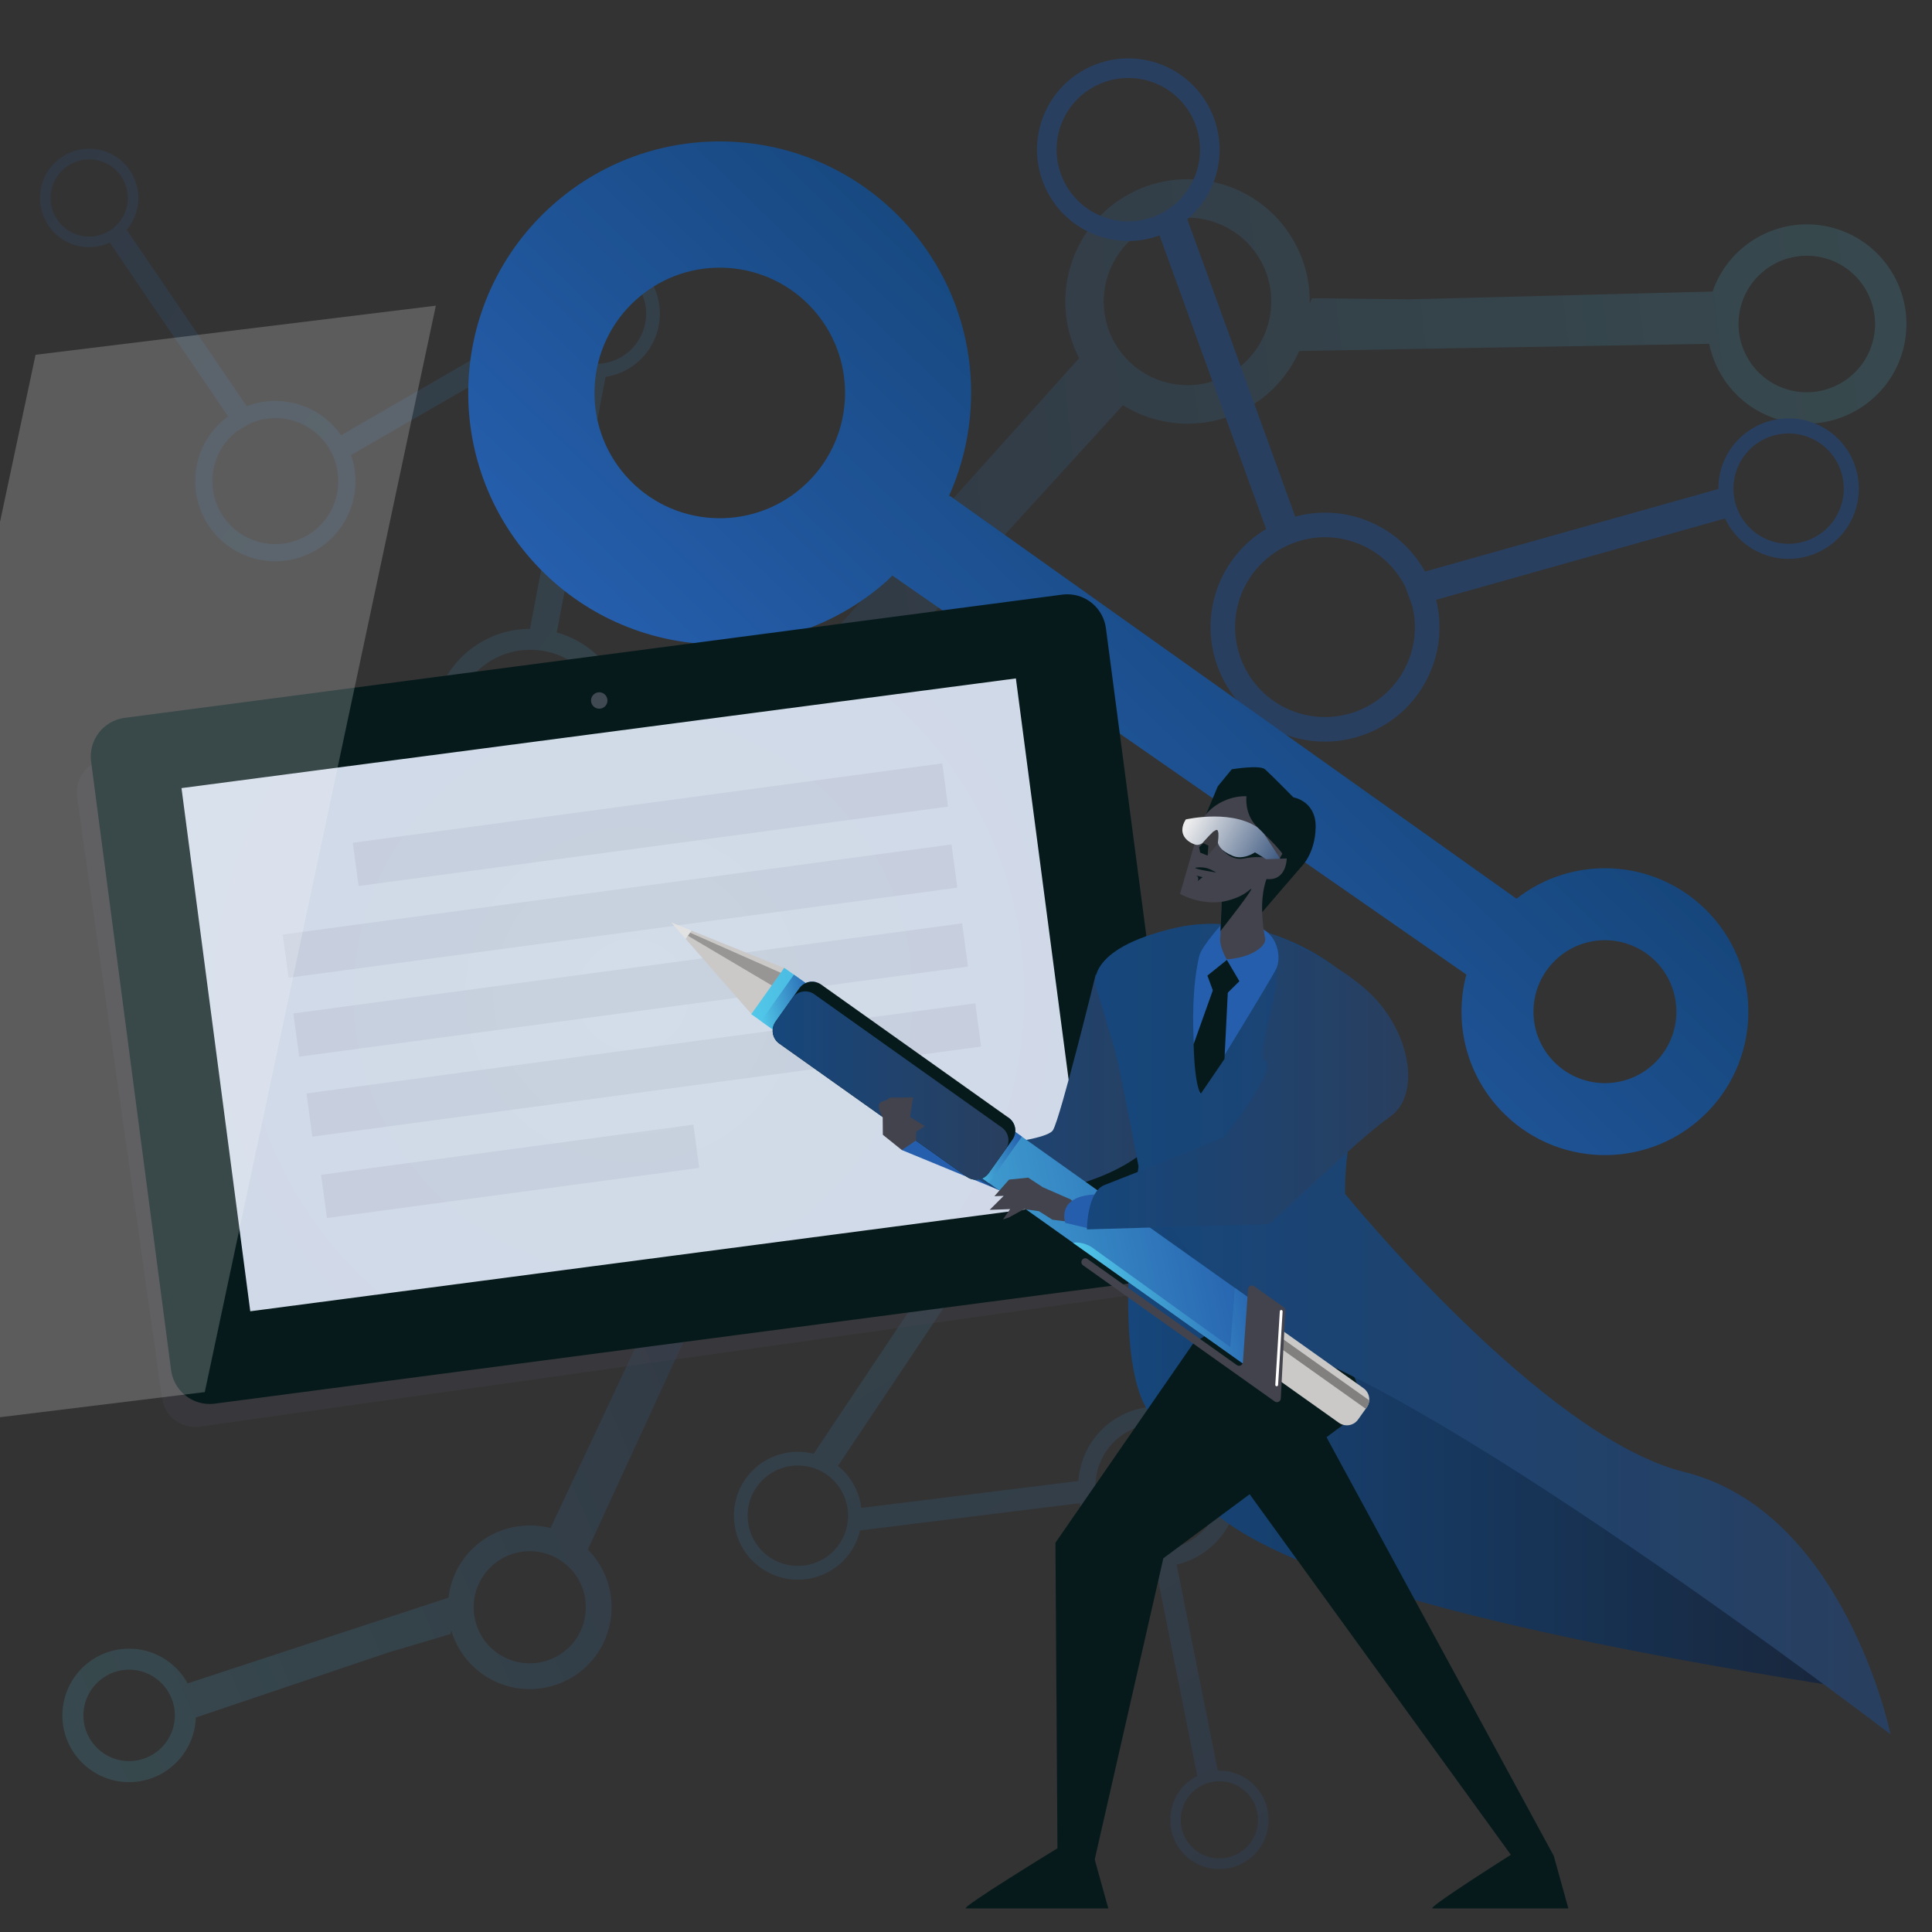 <?xml version="1.0" encoding="UTF-8"?>
<svg xmlns="http://www.w3.org/2000/svg" width="500" height="500" xmlns:xlink="http://www.w3.org/1999/xlink" viewBox="0 0 500 500">
  <rect x="0" y="0" width="500" height="500" fill="#333333" stroke="none"/>
  <defs>
    <style>
      .cls-1 {
        opacity: .37;
      }

      .cls-1, .cls-2, .cls-3 {
        fill: #43434d;
      }

      .cls-4 {
        fill: #fff;
      }

      .cls-2 {
        opacity: .07;
      }

      .cls-5 {
        fill: #cac9c8;
      }

      .cls-6 {
        fill: url(#linear-gradient-4);
      }

      .cls-6, .cls-7, .cls-8, .cls-9 {
        opacity: .15;
      }

      .cls-10 {
        fill: url(#linear-gradient-15);
      }

      .cls-11 {
        fill: #293f5f;
      }

      .cls-12 {
        fill: #e2e2e2;
      }

      .cls-7 {
        fill: url(#linear-gradient-3);
      }

      .cls-13 {
        fill: url(#linear-gradient-14);
      }

      .cls-14 {
        mix-blend-mode: overlay;
        opacity: .2;
      }

      .cls-15 {
        fill: url(#linear-gradient-6);
      }

      .cls-16 {
        isolation: isolate;
      }

      .cls-17 {
        fill: url(#linear-gradient-11);
      }

      .cls-18 {
        fill: #255eac;
      }

      .cls-19 {
        clip-path: url(#clippath-1);
      }

      .cls-20 {
        fill: url(#linear-gradient-10);
      }

      .cls-21 {
        fill: url(#radial-gradient);
      }

      .cls-22 {
        opacity: .3;
      }

      .cls-8 {
        fill: url(#linear-gradient-2);
      }

      .cls-23 {
        fill: #404852;
      }

      .cls-24 {
        fill: url(#linear-gradient-5);
      }

      .cls-25 {
        clip-path: url(#clippath);
      }

      .cls-26 {
        fill: #3a3a3f;
      }

      .cls-27 {
        fill: none;
      }

      .cls-28 {
        fill: url(#linear-gradient-7);
      }

      .cls-9 {
        fill: url(#linear-gradient);
      }

      .cls-29 {
        fill: url(#linear-gradient-9);
      }

      .cls-30 {
        fill: #81807e;
      }

      .cls-31 {
        fill: #989695;
      }

      .cls-32 {
        fill: url(#linear-gradient-8);
      }

      .cls-33 {
        fill: #071a1b;
      }

      .cls-34 {
        fill: url(#linear-gradient-12);
      }

      .cls-35 {
        fill: url(#linear-gradient-13);
      }
    </style>
    <clipPath id="clippath">
      <rect class="cls-27" x="-2.841" y="-.788" width="502.841" height="502.804"/>
    </clipPath>
    <linearGradient id="linear-gradient" x1="100.156" y1="603.01" x2="409.963" y2="603.01" gradientTransform="translate(663.223 684.993) rotate(173.466)" gradientUnits="userSpaceOnUse">
      <stop offset="0" stop-color="#51c8e9"/>
      <stop offset="1" stop-color="#255eac"/>
    </linearGradient>
    <linearGradient id="linear-gradient-2" x1="-229.012" y1="239.169" x2="-21.548" y2="239.169" gradientTransform="translate(126.591 129.685) rotate(-23.725)" xlink:href="#linear-gradient"/>
    <linearGradient id="linear-gradient-3" x1="708.694" y1="43.627" x2="1040.308" y2="43.627" gradientTransform="translate(834.694 683.06) rotate(-144.601)" xlink:href="#linear-gradient"/>
    <linearGradient id="linear-gradient-4" x1="868.528" y1="250.514" x2="1200.142" y2="250.514" gradientTransform="translate(-93.255 -671.902) rotate(58.346)" xlink:href="#linear-gradient"/>
    <linearGradient id="linear-gradient-5" x1="946.294" y1="335.923" x2="946.294" y2="482.718" gradientTransform="translate(-113.167 -770.632) rotate(44.13)" gradientUnits="userSpaceOnUse">
      <stop offset="0" stop-color="#16467b"/>
      <stop offset="1" stop-color="#255eac"/>
    </linearGradient>
    <clipPath id="clippath-1">
      <rect class="cls-27" x="-2.841" y="-13.426" width="502.841" height="508.07"/>
    </clipPath>
    <radialGradient id="radial-gradient" cx="163.841" cy="257.465" fx="163.841" fy="257.465" r="144.633" gradientTransform="translate(34.955 -19.158) rotate(7.489)" gradientUnits="userSpaceOnUse">
      <stop offset="0" stop-color="#d2dde9"/>
      <stop offset="1" stop-color="#d0d8e7"/>
    </radialGradient>
    <linearGradient id="linear-gradient-6" x1="291.962" y1="369.588" x2="481.083" y2="369.588" gradientUnits="userSpaceOnUse">
      <stop offset="0" stop-color="#16467b"/>
      <stop offset="1" stop-color="#182539"/>
    </linearGradient>
    <linearGradient id="linear-gradient-7" x1="242.955" y1="280.69" x2="303.336" y2="280.69" gradientUnits="userSpaceOnUse">
      <stop offset="0" stop-color="#16467b"/>
      <stop offset="1" stop-color="#293f5f"/>
    </linearGradient>
    <linearGradient id="linear-gradient-8" x1="283.443" y1="343.959" x2="489.277" y2="343.959" xlink:href="#linear-gradient-7"/>
    <linearGradient id="linear-gradient-9" x1="56.894" y1="171.046" x2="173.33" y2="171.046" gradientTransform="translate(292.591 97.896) rotate(42.301)" xlink:href="#linear-gradient"/>
    <linearGradient id="linear-gradient-10" x1="125.624" y1="213.769" x2="171.265" y2="213.769" gradientTransform="translate(113.684 159.302) rotate(-12.308)" xlink:href="#linear-gradient"/>
    <linearGradient id="linear-gradient-11" x1="102.193" y1="165.984" x2="118.564" y2="165.984" gradientTransform="translate(113.684 159.302) rotate(-12.308)" xlink:href="#linear-gradient"/>
    <linearGradient id="linear-gradient-12" x1="58.965" y1="118.008" x2="74.952" y2="118.008" gradientTransform="translate(113.684 159.302) rotate(-12.308)" xlink:href="#linear-gradient"/>
    <linearGradient id="linear-gradient-13" x1="199.962" y1="280.933" x2="260.987" y2="280.933" xlink:href="#linear-gradient-7"/>
    <linearGradient id="linear-gradient-14" x1="281.304" y1="279.152" x2="364.439" y2="279.152" xlink:href="#linear-gradient-7"/>
    <linearGradient id="linear-gradient-15" x1="963.476" y1="391.61" x2="990.257" y2="391.61" gradientTransform="translate(1364.217 342.249) rotate(-151.341) scale(1 -1)" gradientUnits="userSpaceOnUse">
      <stop offset="0" stop-color="#3a567e"/>
      <stop offset=".96" stop-color="#ececed"/>
    </linearGradient>
  </defs>
  <g class="cls-16">
    <g id="BG">
      <g class="cls-25">
        <path class="cls-9" d="m193.492,186.594l6.997,17.088,90.128-98.814c9.75,6.045,22.464,6.582,32.966.294,5.815-3.482,10.101-8.553,12.652-14.327l106.098-1.856c1.876,9.16,8.673,16.993,18.276,19.696,13.688,3.853,27.96-4.149,31.812-17.837,3.853-13.688-4.149-27.96-17.837-31.812-13.21-3.718-26.959,3.606-31.367,16.424l-78.495,2.02-25.168-.292-.6,1.326c.098-5.703-1.336-11.499-4.476-16.743-8.963-14.97-28.434-19.857-43.403-10.895-14.446,8.649-19.499,27.083-11.78,41.816l-64.336,71.713-21.466,22.201Zm257.094-107.532c2.64-9.38,12.419-14.863,21.799-12.223,9.38,2.64,14.863,12.419,12.223,21.799-2.64,9.38-12.419,14.863-21.799,12.223-9.38-2.64-14.863-12.419-12.223-21.799Zm-154.395-19.652c10.258-6.141,23.6-2.792,29.742,7.465,6.142,10.258,2.792,23.6-7.465,29.742-10.258,6.141-23.6,2.792-29.742-7.465-6.141-10.258-2.792-23.6,7.465-29.742Z"/>
        <path class="cls-8" d="m188.437,323.964l-7.859-9.547-38.101,81.053c-7.434-1.937-15.674.235-21.148,6.336-3.031,3.378-4.769,7.471-5.259,11.669l-67.508,22.186c-3.013-5.489-8.912-9.154-15.59-8.983-9.52.244-17.066,8.188-16.821,17.708.244,9.52,8.188,17.066,17.708,16.821,9.187-.236,16.533-7.642,16.816-16.715l49.817-16.828,16.159-4.794.122-.967c1.066,3.668,3.131,7.092,6.177,9.825,8.697,7.803,22.12,7.076,29.923-1.621,7.53-8.392,7.114-21.185-.74-29.083l26.965-58.611,9.339-18.452Zm-143.191,119.676c.167,6.523-5.003,11.966-11.527,12.134-6.523.167-11.966-5.003-12.134-11.527-.167-6.523,5.003-11.966,11.527-12.134,6.523-.167,11.966,5.003,12.134,11.527Zm102.662-17.985c-5.347,5.959-14.545,6.457-20.504,1.11-5.959-5.347-6.457-14.545-1.11-20.504,5.347-5.959,14.545-6.457,20.504-1.11,5.959,5.347,6.457,14.545,1.11,20.504Z"/>
        <path class="cls-7" d="m10.867,47.625c-1.992,6.733,1.865,13.831,8.598,15.822,3.083.912,6.24.595,8.951-.66l30.606,44.971c-3.155,2.296-5.699,5.502-7.179,9.417-4.046,10.703,1.371,22.703,12.074,26.748,10.703,4.046,22.703-1.371,26.748-12.074,1.779-4.706,1.728-9.661.203-14.082l49.02-28.317c1.843,3.205,4.762,5.816,8.482,7.222.437.165.878.306,1.32.432l-12.534,65.639c-5.693.018-11.412,1.944-16.111,5.873-10.688,8.938-12.11,24.905-3.172,35.593,8.938,10.688,24.905,12.11,35.593,3.172,3.909-3.269,6.577-7.479,7.953-12.027l63.968,17.183c-.358,3.619.542,7.378,2.826,10.557,3.896,5.425,10.671,7.584,16.76,5.891l-.715.755,1.804,57.023,5.48-6.534.439-55.435c5.084-5.284,5.846-13.622,1.419-19.787-4.987-6.944-14.693-8.537-21.637-3.55-1.811,1.3-3.254,2.923-4.315,4.733l-64.949-17.446c.179-5.97-1.737-12.024-5.861-16.955-3.395-4.06-7.805-6.781-12.554-8.107l12.629-66.137c5.711-.88,10.805-4.723,12.99-10.503,3.227-8.537-1.093-18.107-9.63-21.333-8.537-3.227-18.107,1.093-21.333,9.63-1.078,2.853-1.31,5.821-.826,8.63l-49.645,28.677c-2.311-3.325-5.613-6.01-9.679-7.547-4.938-1.867-10.152-1.718-14.733.034l-31.075-45.661c1.117-1.312,1.986-2.869,2.505-4.625,1.992-6.733-1.865-13.831-8.598-15.822-6.733-1.992-13.831,1.865-15.822,8.598Zm222.838,156.537c5.453-3.916,13.076-2.665,16.993,2.788s2.665,13.076-2.788,16.993c-5.454,3.916-13.076,2.665-16.993-2.788-3.916-5.453-2.665-13.076,2.788-16.993Zm-81.227-28.893c3.447,4.121,4.927,9.242,4.552,14.219l-.854,4.459c-1.096,3.506-3.169,6.748-6.189,9.275-8.393,7.02-20.933,5.902-27.953-2.491-7.02-8.393-5.902-20.933,2.491-27.953,8.393-7.02,20.933-5.902,27.953,2.491Zm-10.414-98.673c2.534-6.704,10.05-10.097,16.754-7.563,6.704,2.534,10.097,10.05,7.563,16.754-2.534,6.704-10.05,10.097-16.754,7.563-6.704-2.534-10.097-10.05-7.563-16.754Zm-80.533,34.849l3.228-1.867c3.758-1.635,8.13-1.87,12.257-.31,8.406,3.177,12.66,12.601,9.483,21.006-3.177,8.406-12.601,12.66-21.006,9.483-8.406-3.177-12.66-12.601-9.483-21.006,1.143-3.025,3.098-5.509,5.521-7.305ZM25.914,41.648c5.287,1.564,8.317,7.139,6.752,12.426-1.564,5.287-7.139,8.317-12.426,6.752-5.287-1.564-8.317-7.139-6.752-12.426,1.564-5.287,7.139-8.317,12.426-6.752Z"/>
        <path class="cls-6" d="m325.408,479.069c4.459-5.423,3.675-13.463-1.749-17.922-2.483-2.042-5.515-2.981-8.5-2.882l-10.65-53.345c3.801-.884,7.394-2.845,10.283-5.873,7.898-8.279,7.589-21.441-.69-29.339-8.279-7.899-21.441-7.589-29.339.69-3.472,3.64-5.358,8.223-5.677,12.888l-56.181,6.964c-.448-3.67-2.117-7.212-4.995-9.958-.338-.323-.689-.624-1.047-.913l37.133-55.558c5.25,2.203,11.267,2.659,17.126.873,13.327-4.064,20.862-18.213,16.798-31.539-4.064-13.327-18.213-20.862-31.539-16.798-4.874,1.486-8.972,4.323-12.013,7.974l-52.207-40.763c1.74-3.194,2.377-7.005,1.514-10.823-1.472-6.514-6.87-11.144-13.137-11.96l.953-.416,20.571-53.214-7.594,3.88-22.017,50.878c-6.742,2.883-10.695,10.265-9.022,17.668,1.885,8.339,10.202,13.59,18.541,11.705,2.174-.491,4.136-1.423,5.819-2.676l53.008,41.388c-2.493,5.427-3.088,11.75-1.213,17.899,1.544,5.062,4.544,9.287,8.4,12.36l-37.415,55.979c-5.602-1.416-11.791.136-16.057,4.607-6.3,6.603-6.053,17.1.551,23.4,6.603,6.3,17.1,6.052,23.4-.551,2.106-2.207,3.476-4.85,4.126-7.625l56.897-7.052c.832,3.963,2.826,7.723,5.97,10.723,3.82,3.644,8.679,5.54,13.581,5.713l10.814,54.163c-1.54.773-2.947,1.868-4.11,3.282-4.459,5.423-3.675,13.463,1.749,17.922,5.423,4.459,13.463,3.675,17.922-1.749Zm-144.174-231.03c-6.549,1.48-13.081-2.644-14.561-9.192-1.48-6.549,2.644-13.081,9.192-14.561,6.549-1.48,13.081,2.644,14.561,9.192s-2.644,13.081-9.192,14.561Zm63.535,58.275c-1.567-5.139-.934-10.432,1.352-14.868l2.525-3.773c2.376-2.801,5.549-4.979,9.315-6.128,10.466-3.192,21.578,2.726,24.769,13.192,3.192,10.466-2.726,21.578-13.192,24.769-10.466,3.192-21.578-2.726-24.769-13.192Zm-28.88,94.925c-4.947,5.186-13.191,5.38-18.377.432-5.186-4.947-5.38-13.191-.432-18.377,4.947-5.186,13.191-5.38,18.377-.432,5.186,4.947,5.38,13.191.432,18.377Zm87.747-.693l-3.7.461c-4.098.04-8.216-1.447-11.408-4.493-6.502-6.203-6.745-16.539-.542-23.041,6.203-6.502,16.539-6.745,23.041-.542,6.502,6.203,6.745,16.539.542,23.041-2.232,2.34-5.001,3.865-7.933,4.575Zm5.586,78.16c-4.259-3.502-4.875-9.816-1.373-14.075,3.502-4.259,9.816-4.875,14.075-1.373,4.259,3.502,4.875,9.816,1.373,14.075-3.502,4.259-9.816,4.875-14.075,1.373Z"/>
        <path class="cls-11" d="m269.704,30.914c-4.314,12.296,2.18,25.809,14.476,30.123,5.358,1.88,10.948,1.706,15.906-.105l27.579,75.983c-5.727,3.432-10.334,8.803-12.712,15.581-5.409,15.417,2.733,32.36,18.15,37.769,15.417,5.409,32.36-2.733,37.769-18.15,1.978-5.639,2.142-11.481.802-16.889l74.766-21.049c1.81,3.862,4.971,7.109,9.179,8.944,9.19,4.007,19.926-.21,23.933-9.399,4.007-9.19-.21-19.926-9.399-23.933-9.19-4.007-19.926.21-23.933,9.399-1.045,2.396-1.526,4.897-1.51,7.357l-75.913,21.372c-3.399-6.123-8.962-11.075-16.075-13.571-5.856-2.055-11.932-2.152-17.513-.64l-27.93-76.951c3.109-2.627,5.582-6.084,7.024-10.194,4.314-12.296-2.18-25.809-14.476-30.123-12.296-4.314-25.809,2.18-30.123,14.476Zm180.093,89.834c3.147-7.217,11.578-10.528,18.796-7.382,7.217,3.147,10.528,11.578,7.382,18.795-3.147,7.217-11.578,10.528-18.796,7.382-7.217-3.147-10.528-11.578-7.382-18.795Zm-128.843,33.854c4.248-12.108,17.554-18.502,29.662-14.254,5.945,2.086,10.508,6.358,13.115,11.598l1.814,5.006c.998,4.19.854,8.701-.674,13.058-4.248,12.108-17.554,18.502-29.662,14.254-12.108-4.248-18.502-17.554-14.254-29.662Zm-46.463-122.009c3.388-9.657,14.001-14.756,23.657-11.368,9.657,3.388,14.756,14.001,11.368,23.657-3.388,9.657-14.001,14.756-23.657,11.368-9.656-3.388-14.756-14.001-11.368-23.657Z"/>
        <path class="cls-24" d="m441.203,235.174c-13.487-13.084-34.353-13.874-48.734-2.588l-146.46-104.128-.374-.163c10.101-22.581,6.874-49.935-10.567-69.687-23.795-26.948-64.931-29.503-91.878-5.708-26.948,23.795-29.504,64.931-5.708,91.878,23.795,26.948,64.931,29.503,91.879,5.708.557-.492,1.04-1.034,1.577-1.541l148.553,103.27c-3.354,12.574.011,26.543,10.015,36.249,14.716,14.276,38.219,13.919,52.495-.797,14.276-14.716,13.919-38.219-.797-52.495Zm-233.466-109.174c-13.424,11.853-33.915,10.58-45.768-2.843-11.853-13.424-10.58-33.915,2.843-45.768,13.424-11.853,33.915-10.58,45.768,2.843,11.853,13.424,10.58,33.915-2.843,45.768Zm194.74,149.093c-7.331-7.111-7.508-18.819-.397-26.15,7.111-7.331,18.819-7.508,26.15-.397,7.331,7.111,7.508,18.819.397,26.15-7.111,7.331-18.819,7.508-26.15.397Z"/>
      </g>
    </g>
    <g id="Layer_19" data-name="Layer 19">
      <g class="cls-19">
        <g>
          <path class="cls-1" d="m276.783,169.995c-.67-4.744-5.06-8.047-9.805-7.377L27.335,196.47c-4.744.67-8.047,5.06-7.377,9.804l21.973,155.551c.67,4.744,5.06,8.047,9.804,7.376l239.644-33.852c4.744-.67,8.048-5.059,7.377-9.803l-21.972-155.552Z"/>
          <g>
            <g>
              <path class="cls-33" d="m285.888,162.732c-.632-4.803-5.038-8.186-9.842-7.554l-242.652,31.899c-4.804.631-8.187,5.038-7.556,9.841l20.705,157.504c.632,4.804,5.038,8.186,9.842,7.555l242.652-31.899c4.804-.631,8.187-5.038,7.555-9.841l-20.705-157.505Z"/>
              <g class="cls-22">
                <path class="cls-33" d="m284.057,162.845c-.516-3.92-3.881-6.876-7.828-6.876-.346,0-.696.023-1.042.068l-242.652,31.899c-4.322.568-7.376,4.546-6.809,8.868l20.705,157.504c.516,3.92,3.881,6.876,7.828,6.876.345,0,.696-.023,1.041-.068l242.652-31.899c2.094-.275,3.955-1.349,5.241-3.024,1.286-1.675,1.842-3.75,1.567-5.843l-20.705-157.505Zm17.418,162.028c-.933,1.216-2.284,1.995-3.804,2.195l-242.652,31.9c-.251.033-.507.05-.759.05-2.863,0-5.305-2.146-5.679-4.991l-20.705-157.504c-.412-3.137,1.805-6.024,4.942-6.436l242.651-31.899c.253-.033.509-.05.76-.05,2.863,0,5.304,2.146,5.678,4.991l20.705,157.505c.2,1.519-.204,3.025-1.138,4.241Z"/>
              </g>
              <path class="cls-33" d="m286.207,162.562c-.657-4.995-4.946-8.761-9.977-8.761-.44,0-.885.029-1.324.087l-242.652,31.899c-5.507.724-9.399,5.793-8.676,11.3l20.705,157.504c.657,4.995,4.946,8.762,9.978,8.762.44,0,.885-.029,1.324-.087l242.652-31.899c2.668-.351,5.04-1.719,6.679-3.854,1.639-2.134,2.348-4.779,1.997-7.446l-20.705-157.505Zm16.645,163.367c-1.215,1.583-2.975,2.598-4.954,2.858l-242.652,31.899c-.327.043-.658.065-.985.065-3.73,0-6.911-2.794-7.398-6.499l-20.705-157.504c-.536-4.085,2.35-7.845,6.435-8.382l242.652-31.899c.327-.043.658-.065.985-.065,3.73,0,6.911,2.794,7.398,6.499l20.705,157.505c.26,1.978-.266,3.94-1.481,5.523Z"/>
            </g>
            <path class="cls-23" d="m154.808,179.181c-1.165.153-1.985,1.222-1.832,2.387.153,1.165,1.222,1.985,2.387,1.832,1.166-.153,1.985-1.222,1.832-2.387-.153-1.165-1.222-1.985-2.387-1.832Z"/>
            <rect class="cls-21" x="54.942" y="189.186" width="217.798" height="136.559" transform="translate(-32.16 23.551) rotate(-7.489)"/>
            <rect class="cls-2" x="91.362" y="207.78" width="153.938" height="11.296" transform="translate(-26.99 24.387) rotate(-7.673)"/>
            <rect class="cls-2" x="73.133" y="230.144" width="174.653" height="11.296" transform="translate(-30.047 23.536) rotate(-7.673)"/>
            <rect class="cls-2" x="75.893" y="250.566" width="174.653" height="11.296" transform="translate(-32.749 24.088) rotate(-7.673)"/>
            <rect class="cls-2" x="79.292" y="271.263" width="174.653" height="11.296" transform="translate(-35.482 24.727) rotate(-7.673)"/>
            <rect class="cls-2" x="83.415" y="297.493" width="97.222" height="11.296" transform="translate(-39.294 20.343) rotate(-7.673)"/>
          </g>
        </g>
        <g class="cls-14">
          <polygon class="cls-4" points="-50.598 372.984 52.996 360.273 112.797 79.107 9.203 91.817 -50.598 372.984"/>
        </g>
      </g>
    </g>
    <g id="Layer_20" data-name="Layer 20">
      <g>
        <path class="cls-15" d="m294.658,301.879s-9.192,59.14,6.369,66.996c15.561,7.857-32.739,35.563,180.056,68.425,0,0-22.169-10.09-43.043-39.315-20.874-29.224-138.19-96.59-143.382-96.107Z"/>
        <path class="cls-33" d="m312.169,210.664l2.984-7.15,3.625-4.422s7.228-1.207,8.61,0,7.339,7.259,7.339,7.259c0,0,5.899.917,5.765,7.754-.134,6.838-3.62,10.129-4.022,10.561s-9.829,11.428-9.829,11.428c0,0-.162-22.035-14.473-25.431Z"/>
        <polygon class="cls-33" points="323.408 386.707 392.78 482.469 402.114 480.298 333.002 352.977 323.408 386.707"/>
        <polygon class="cls-33" points="308.786 347.7 273.145 399.259 273.695 482.813 283.051 482.37 301.075 403.281 353.709 364.219 338.884 328.067 308.786 347.7"/>
        <polyline class="cls-18" points="233.388 297.627 258.698 308.045 252.407 293.678 239.335 283.211 236.319 284.024 233.388 297.627"/>
        <path class="cls-28" d="m283.564,252.245s-9.035,36.807-11.046,40.225c-2.011,3.419-29.563,5.156-29.563,5.156,0,0,12.679,11.019,19.814,11.478,7.135.46,32.072-4.367,38.709-17.64,6.637-13.273-6.637-34.905-6.637-34.905l-11.277-4.315Z"/>
        <path class="cls-32" d="m435.762,380.906c-36.581-9.013-87.653-71.908-87.654-71.937-.192-15.219,4.062-27.34,10.84-33.727,4.245-4-13.659-25.205-13.659-25.205,0,0-18.995-15.009-41.11-9.904-23.731,5.478-20.601,14.988-20.601,14.988,0,0,4.02,13.442,4.915,16.636,1.521,5.43,7.181,35.47,7.181,35.47l27.812,38.739c40.952,7.328,165.79,102.878,165.79,102.878,0,0-11.885-57.68-53.514-67.937Z"/>
        <g>
          <g>
            <polygon class="cls-5" points="203.125 250.581 194.593 262.591 177.433 242.97 178.949 240.835 203.125 250.581"/>
            <path class="cls-31" d="m202.234,251.835l-2.335,3.286c-5.335-3.155-18.126-10.724-21.891-12.962l.565-.795,23.661,10.47Z"/>
            <polygon class="cls-12" points="178.949 240.835 177.433 242.97 173.723 238.729 178.949 240.835"/>
          </g>
          <path class="cls-5" d="m346.507,368.217l-29.012-20.611c-1.601-1.137-1.976-3.355-.839-4.956l2.245-3.16c1.137-1.601,3.356-1.978,4.957-.841l29.012,20.611c1.047.744,1.571,1.954,1.489,3.149-.044.632-.257,1.257-.65,1.81l-2.245,3.16c-.293.413-.658.743-1.065.989-1.176.705-2.705.693-3.892-.151Z"/>
          <path class="cls-30" d="m353.448,364.587l-30.04-21.341,1.334-1.877,29.617,21.041c-.044.632-.257,1.257-.65,1.81l-.261.368Z"/>
          <rect class="cls-29" x="255.246" y="223.472" width="14.732" height="156.814" transform="translate(-135.578 341.13) rotate(-54.609)"/>
          <path class="cls-20" d="m322.265,353.293l-44.588-31.676c2.543-.361,4.757,1.081,4.757,1.081l35.971,25.915,1.182-15.293,8.708,6.186c-.754,2.602-1.723,5.883-2.669,9.056l-3.361,4.731Z"/>
          <path class="cls-17" d="m250.214,304.557l-.285-.202,10.846-15.267.285.202c1.213.862,1.81,2.27,1.695,3.654l1.706,1.212-8.532,12.01-1.706-1.212c-1.269.564-2.795.465-4.009-.398Z"/>
          <path class="cls-34" d="m200.597,268.938c-.48-.751-.695-1.642-.62-2.522l-3.042-2.161,8.532-12.01,3.042,2.161c.806-.361,1.718-.451,2.587-.247l-10.499,14.779Z"/>
          <path class="cls-3" d="m332.649,339.185l-1.178,22.749c-.041.787-.934,1.219-1.576.763l-49.612-35.246c-.45-.319-.555-.943-.236-1.393h0c.319-.45.943-.555,1.393-.236l38.651,27.459c.636.452,1.521.033,1.575-.745l1.32-18.92c.054-.778.939-1.196,1.575-.745l7.669,5.448c.279.198.437.525.419.866Z"/>
          <path class="cls-33" d="m250.214,304.557l-48.542-34.486c-.443-.314-.802-.7-1.075-1.132-.48-.751-.695-1.642-.62-2.522.057-.7.299-1.396.736-2.011l6.14-8.642c.437-.615,1.015-1.072,1.657-1.357.806-.361,1.718-.451,2.587-.247.496.118.979.33,1.422.644l48.542,34.486c1.213.862,1.81,2.27,1.695,3.654-.059.699-.301,1.395-.738,2.01l-6.14,8.642c-.437.615-1.015,1.072-1.655,1.358-1.269.564-2.795.465-4.009-.398Z"/>
          <path class="cls-35" d="m250.214,304.557l-48.542-34.486c-.443-.314-.802-.7-1.075-1.132-.48-.751-.695-1.642-.62-2.522.057-.7.299-1.396.736-2.011l4.358-6.134c.437-.615,1.015-1.072,1.657-1.357.806-.361,1.718-.451,2.587-.247.496.118.979.33,1.422.644l48.542,34.486c1.213.862,1.81,2.27,1.695,3.654-.059.699-.301,1.395-.738,2.01l-4.358,6.134c-.437.615-1.015,1.072-1.655,1.358-1.269.564-2.795.465-4.009-.398Z"/>
          <path class="cls-4" d="m331.281,339.174c.07-.099.189-.161.319-.153.201.012.353.185.341.385l-1.17,19.019c-.012.2-.185.353-.385.341-.201-.012-.353-.185-.341-.385l1.17-19.019c.004-.07.028-.135.066-.188Z"/>
        </g>
        <polyline class="cls-3" points="276.206 316.146 272.385 315.671 268.884 313.457 265.041 312.924 261.093 315.077 259.569 315.601 261.419 312.919 256.126 313.108 259.753 309.49 257.342 309.577 261.146 305.282 266.091 304.769 269.869 307.25 277.093 310.413 280.449 313.714 276.218 316.481"/>
        <path class="cls-18" d="m282.496,318.071l-6.797-1.589s-2.516-6.814,7.575-7.354-.778,8.943-.778,8.943Z"/>
        <path class="cls-13" d="m324.813,240.133s16.773,5.681,28.438,15.736c11.664,10.055,14.882,27.35,6.435,33.183s-30.635,27.753-31.44,27.753-46.942,1.366-46.942,1.366c0,0,0-9.762,4.566-11.499,6.416-2.441,30.98-12.391,30.98-12.391,0,0,14.107-17.697,10.472-19.709-3.634-2.011,10.683-30.266-2.509-34.439Z"/>
        <path class="cls-18" d="m316.515,238.808s-5.541,5.987-6.167,8.682c-3.538,15.22-.015,37.594.402,35.596,0,0,18.267-29.63,19.574-32.445s.436-8.447-4.089-10.508c-4.149-1.889-9.72-1.325-9.72-1.325Z"/>
        <path class="cls-3" d="m329.322,224.667s-4.353,4.308-2.004,17.772c.558,3.198-10.894,4.256-11.326,1.876-.029-.162-.054-.358-.073-.583-.267-3.086.346-11.609.346-11.609l13.058-7.455Z"/>
        <path class="cls-3" d="m310.798,212.716l-5.411,18.613s9.956,5.844,18.613-1.515c8.657-7.359,10.611-11.971,7.359-18.18-4.761-9.09-17.098-5.844-20.561,1.082Z"/>
        <path class="cls-3" d="m228.439,289.087s-2.248-3.454,0-4.058.788-1.006,2.926-1.006h4.953l-.804,5.063,3.821,2.378-2.212,1.408-.102,2.311-3.633,2.443-4.912-3.949-.036-4.59Z"/>
        <path class="cls-33" d="m315.425,218.714s2.495,4.296,6.619,3.45c4.124-.847,7.639.126,7.639.126l-5.647-4.489-4.46-1.186-4.152,2.099Z"/>
        <path class="cls-10" d="m306.867,212.073s13.041-3.026,19.778,2.999l4.922,7.541s-.624,2.043-2.18.905-4.607-2.929-4.607-2.929c0,0-3.048,2.116-5.827.885s-4.535-2.684-3.689-5.962l-1.246-.352s-2.591,4.064-4.635,3.441c-2.043-.624-4.843-2.722-2.517-6.527Z"/>
        <path class="cls-33" d="m322.587,206.062s-.596,4.491,2.554,7.709,7.575,7.24,7.307,8.648,7.173-8.447,6.368-8.581-10.122-7.776-10.122-7.776c0,0-6.985-5.263-6.107,0Z"/>
        <path class="cls-3" d="m327.679,222.366l5.323-.202s0,5.751-5.045,5.349c-2.032-.162-2.681-2.236-2.681-2.236l2.404-2.912Z"/>
        <path class="cls-26" d="m311.229,218.168s3.261-3.937,3.831-3.333.068,3.627.068,3.627l-2.597,2.965-1.303-3.01"/>
        <path class="cls-33" d="m309.387,224.56s2.124-.407,3.895.46c1.771.867,1.427.776,1.427.776,0,0-6.018-.913-5.322-1.236Z"/>
        <polygon class="cls-33" points="310.609 220.656 312.532 221.427 312.723 218.832 311.387 218.215 310.317 219.263 310.609 220.656"/>
        <path class="cls-33" d="m309.331,226.541l1.898.469-1.305,1.039s.692-1.173-.593-1.508Z"/>
        <path class="cls-33" d="m316.181,233.383s4.294-.552,7.157-3.034c2.863-2.482-7.482,10.602-7.482,10.602l.325-7.568Z"/>
        <path class="cls-33" d="m315.516,251.713l2.442,1.067-1.061,21.284-6.147,9.021s-1.527-1.476-1.847-12.842l6.613-18.53Z"/>
        <path class="cls-3" d="m317.47,248.272s-2.148-3.495-1.614-6.033c.622-2.958,6.215-1.288,6.215-1.288l5.248,1.487s.638,1.215-.987,2.708c-3.22,2.961-8.862,3.125-8.862,3.125Z"/>
        <polygon class="cls-33" points="317.515 248.431 312.475 252.484 315.071 259.548 320.754 253.938 317.515 248.431"/>
      </g>
      <path class="cls-33" d="m273.695,478.319s-25.483,15.574-23.695,15.574h36.83l-3.779-13.596-9.355-1.979Z"/>
      <path class="cls-33" d="m392.277,479.213s-23.298,14.681-21.511,14.681h35.127l-3.779-13.596-9.837-1.085Z"/>
    </g>
  </g>
</svg>